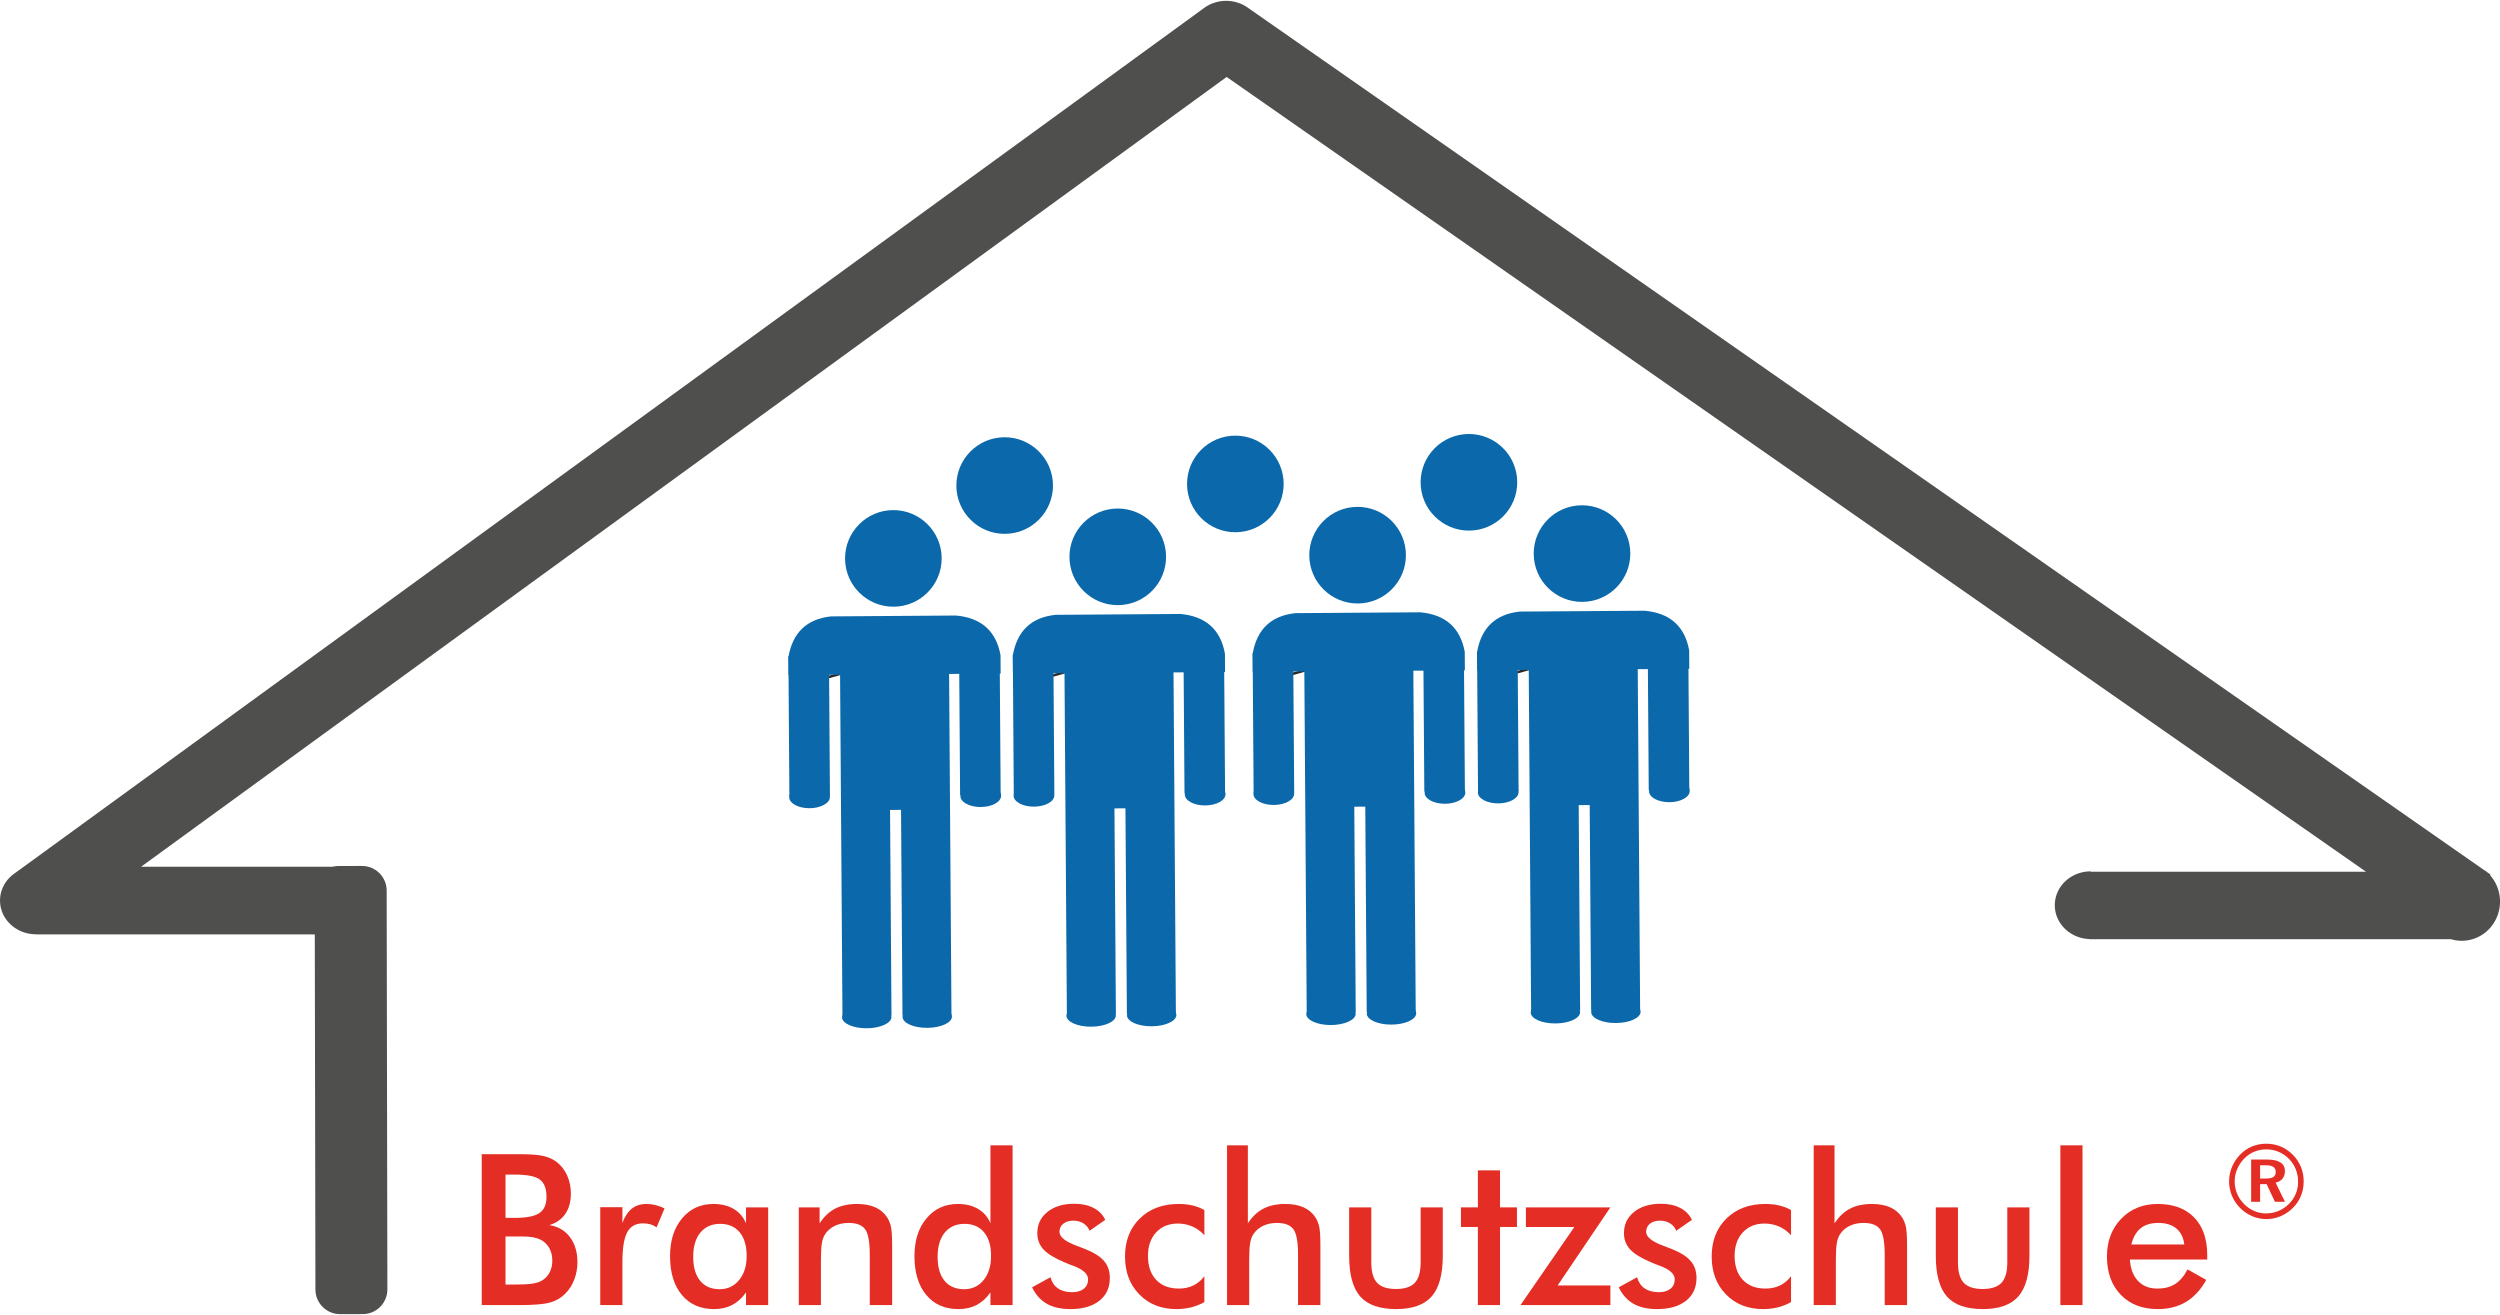 <?xml version="1.0" encoding="UTF-8"?>
<!DOCTYPE svg PUBLIC "-//W3C//DTD SVG 1.1//EN" "http://www.w3.org/Graphics/SVG/1.1/DTD/svg11.dtd">
<!-- Creator: CorelDRAW -->
<svg xmlns="http://www.w3.org/2000/svg" xml:space="preserve" width="500px" height="263px" style="shape-rendering:geometricPrecision; text-rendering:geometricPrecision; image-rendering:optimizeQuality; fill-rule:evenodd; clip-rule:evenodd"
viewBox="0 0 327.924 172.26"
 xmlns:xlink="http://www.w3.org/1999/xlink">
 <defs>
  <style type="text/css">
   <![CDATA[
    .str0 {stroke:#2B2A29;stroke-width:0.328}
    .fil3 {fill:none;fill-rule:nonzero}
    .fil1 {fill:#0B69AB}
    .fil2 {fill:#0B69AB;fill-rule:nonzero}
    .fil0 {fill:#4F4F4E;fill-rule:nonzero}
    .fil4 {fill:#E42D24;fill-rule:nonzero}
   ]]>
  </style>
 </defs>
 <g id="Ebene_x0020_1">
  <g id="_421376704">
   <path id="_421376344" class="fil0" d="M319.834 122.216l6.139 -8.144 0.199 0.167 0.19 0.176 0.181 0.182 0.169 0.192 0.158 0.197 0.146 0.204 0.138 0.211 0.126 0.216 0.112 0.22 0.106 0.226 0.093 0.229 0.081 0.234 0.07 0.235 0.059 0.24 0.049 0.243 0.035 0.243 0.026 0.246 0.014 0.246 0.001 0.248 -0.009 0.248 -0.023 0.248 -0.03 0.246 -0.047 0.245 -0.056 0.243 -0.068 0.242 -0.079 0.238 -0.093 0.235 -0.103 0.232 -0.116 0.228 -0.129 0.225 -0.14 0.219 -0.155 0.213 -0.161 0.207 -0.171 0.194 -0.181 0.184 -0.186 0.173 -0.193 0.162 -0.197 0.15 -0.207 0.14 -0.211 0.127 -0.214 0.118 -0.22 0.106 -0.225 0.094 -0.229 0.085 -0.229 0.07 -0.235 0.061 -0.237 0.049 -0.235 0.038 -0.24 0.026 -0.242 0.014 -0.243 0.001 -0.242 -0.009 -0.239 -0.023 -0.242 -0.033 -0.239 -0.046 -0.239 -0.058 -0.237 -0.07 -0.231 -0.081 -0.231 -0.096 -0.226 -0.106 -0.223 -0.12 -0.217 -0.131 -0.216 -0.144 -0.207 -0.156zm-45.867 0.838l-0.239 -0.018 -0.234 -0.029 -0.232 -0.038 -0.228 -0.052 -0.222 -0.061 -0.219 -0.071 -0.214 -0.081 -0.207 -0.09 -0.202 -0.099 -0.196 -0.108 -0.191 -0.115 -0.184 -0.125 -0.176 -0.132 -0.172 -0.141 -0.161 -0.147 -0.156 -0.155 -0.146 -0.161 -0.139 -0.168 -0.129 -0.175 -0.123 -0.181 -0.112 -0.185 -0.103 -0.193 -0.093 -0.196 -0.085 -0.202 -0.073 -0.207 -0.062 -0.211 -0.052 -0.214 -0.038 -0.22 -0.03 -0.222 -0.019 -0.225 -0.003 -0.229 0.005 -0.228 0.02 -0.225 0.032 -0.222 0.043 -0.219 0.052 -0.216 0.065 -0.21 0.076 -0.206 0.085 -0.201 0.094 -0.196 0.103 -0.192 0.117 -0.185 0.123 -0.181 0.131 -0.173 0.139 -0.167 0.15 -0.161 0.157 -0.153 0.164 -0.146 0.168 -0.138 0.18 -0.132 0.185 -0.123 0.192 -0.114 0.196 -0.106 0.203 -0.097 0.21 -0.088 0.214 -0.079 0.219 -0.068 0.223 -0.059 0.228 -0.049 0.231 -0.038 0.237 -0.028 0.239 -0.017 0.242 -0.004 -0.038 8.877 -0.243 -0.008zm48.195 0.023l-48.118 0 0 -8.842 48.118 0 3.288 1.059 -3.288 7.784zm-4.02 -9.059l0.242 0.016 0.235 0.029 0.231 0.039 0.228 0.049 0.223 0.059 0.22 0.07 0.211 0.079 0.211 0.09 0.202 0.097 0.198 0.106 0.191 0.115 0.186 0.123 0.177 0.131 0.169 0.139 0.165 0.146 0.154 0.153 0.15 0.161 0.14 0.167 0.129 0.173 0.125 0.18 0.112 0.185 0.103 0.19 0.096 0.196 0.082 0.202 0.074 0.205 0.065 0.21 0.052 0.214 0.043 0.217 0.029 0.222 0.02 0.225 0.006 0.226 -0.006 0.228 -0.02 0.225 -0.029 0.223 -0.043 0.216 -0.052 0.214 -0.065 0.21 -0.074 0.205 -0.082 0.201 -0.096 0.196 -0.103 0.191 -0.112 0.186 -0.125 0.179 -0.129 0.173 -0.14 0.167 -0.15 0.161 -0.154 0.154 -0.165 0.146 -0.169 0.14 -0.177 0.13 -0.186 0.123 -0.191 0.115 -0.198 0.106 -0.202 0.097 -0.211 0.09 -0.211 0.081 -0.22 0.067 -0.223 0.061 -0.228 0.049 -0.231 0.04 -0.235 0.027 -0.242 0.019 -0.242 0.004 0 -8.841 0.242 0.005zm-154.499 -113.146l163.035 113.726 -5.612 7.108 -163.036 -113.726 -0.073 -7.056 5.686 -0.052zm-5.805 6.968l-0.179 -0.147 -0.172 -0.155 -0.162 -0.161 -0.152 -0.167 -0.141 -0.173 -0.132 -0.178 -0.121 -0.184 -0.111 -0.189 -0.102 -0.191 -0.091 -0.196 -0.081 -0.201 -0.071 -0.202 -0.059 -0.205 -0.049 -0.207 -0.038 -0.21 -0.028 -0.211 -0.02 -0.211 -0.004 -0.212 0.004 -0.213 0.015 -0.214 0.027 -0.211 0.037 -0.213 0.047 -0.21 0.061 -0.208 0.07 -0.207 0.084 -0.205 0.094 -0.201 0.103 -0.199 0.117 -0.195 0.129 -0.191 0.136 -0.185 0.152 -0.18 0.156 -0.171 0.164 -0.161 0.172 -0.152 0.178 -0.141 0.185 -0.134 0.19 -0.124 0.195 -0.114 0.2 -0.105 0.205 -0.094 0.208 -0.087 0.211 -0.074 0.217 -0.067 0.219 -0.056 0.22 -0.046 0.223 -0.037 0.223 -0.026 0.225 -0.017 0.226 -0.006 0.228 0.005 0.228 0.015 0.225 0.025 0.226 0.035 0.223 0.046 0.222 0.056 0.22 0.067 0.217 0.077 0.216 0.087 0.21 0.099 0.208 0.109 0.202 0.12 0.199 0.132 -5.613 7.108 -0.192 -0.139zm-156.006 106.668l156.125 -113.585 5.761 7.005 -156.124 113.585 -2.881 0.936 -2.88 -7.94zm5.566 7.138l-0.201 0.124 -0.205 0.112 -0.208 0.103 -0.215 0.091 -0.214 0.081 -0.218 0.071 -0.221 0.061 -0.224 0.049 -0.224 0.04 -0.225 0.029 -0.227 0.018 -0.226 0.009 -0.226 -0.002 -0.226 -0.012 -0.225 -0.022 -0.223 -0.033 -0.222 -0.041 -0.22 -0.053 -0.217 -0.061 -0.213 -0.073 -0.211 -0.081 -0.206 -0.093 -0.202 -0.1 -0.198 -0.111 -0.193 -0.12 -0.187 -0.129 -0.18 -0.14 -0.176 -0.149 -0.168 -0.158 -0.16 -0.167 -0.154 -0.177 -0.145 -0.183 -0.13 -0.19 -0.122 -0.191 -0.108 -0.196 -0.097 -0.201 -0.087 -0.202 -0.074 -0.205 -0.064 -0.208 -0.053 -0.209 -0.042 -0.211 -0.03 -0.211 -0.02 -0.213 -0.009 -0.213 0.001 -0.213 0.013 -0.213 0.023 -0.211 0.034 -0.21 0.045 -0.208 0.056 -0.207 0.065 -0.204 0.076 -0.2 0.086 -0.198 0.1 -0.195 0.105 -0.19 0.119 -0.185 0.127 -0.181 0.138 -0.176 0.149 -0.17 0.158 -0.164 0.168 -0.156 0.178 -0.152 0.188 -0.143 5.761 7.005 -0.195 0.134zm38.02 0.802l-40.706 0 0 -8.877 40.706 0 0 8.877zm0.244 -8.871l0.239 0.016 0.237 0.029 0.233 0.04 0.229 0.049 0.225 0.061 0.219 0.07 0.215 0.079 0.209 0.088 0.205 0.099 0.197 0.106 0.192 0.115 0.185 0.124 0.179 0.132 0.171 0.138 0.164 0.147 0.157 0.155 0.149 0.161 0.139 0.167 0.132 0.175 0.124 0.179 0.114 0.187 0.105 0.192 0.094 0.196 0.085 0.202 0.074 0.207 0.063 0.209 0.052 0.216 0.042 0.219 0.029 0.222 0.019 0.225 0.007 0.229 -0.007 0.228 -0.019 0.225 -0.029 0.223 -0.042 0.219 -0.052 0.214 -0.063 0.211 -0.074 0.205 -0.085 0.204 -0.094 0.196 -0.105 0.191 -0.114 0.186 -0.124 0.181 -0.132 0.173 -0.139 0.167 -0.149 0.162 -0.157 0.154 -0.164 0.147 -0.171 0.139 -0.179 0.132 -0.185 0.123 -0.192 0.115 -0.197 0.106 -0.205 0.099 -0.209 0.088 -0.215 0.081 -0.219 0.07 -0.225 0.059 -0.229 0.05 -0.233 0.04 -0.237 0.027 -0.239 0.017 -0.244 0.006 0 -8.877 0.244 0.006z"/>
   <path id="_421376368" class="fil0" d="M41.374 169.034l-0.093 -52.317c-0.003,-1.785 1.441,-3.237 3.226,-3.24l2.975 -0.003c1.786,-0.003 3.234,1.441 3.238,3.226l0.093 52.317c0.003,1.784 -1.441,3.235 -3.225,3.238l-2.975 0.005c-1.784,0.004 -3.235,-1.443 -3.238,-3.226z"/>
   <path id="_421376464" class="fil1" d="M131.738 57.24c3.501,-0.024 6.356,2.793 6.382,6.292 0.024,3.498 -2.793,6.356 -6.292,6.379 -3.499,0.026 -6.357,-2.791 -6.382,-6.292 -0.023,-3.498 2.795,-6.354 6.292,-6.379z"/>
   <polygon id="_421377760" class="fil2" points="110.192,88.278 108.663,88.698 "/>
   <line id="_421377472" class="fil3 str0" x1="110.192" y1="88.278" x2="108.663" y2= "88.698" />
   <polygon id="_421377088" class="fil1" points="110.189,87.867 116.62,87.82 116.936,133.068 110.505,133.112 "/>
   <polygon id="_421377208" class="fil1" points="118.061,87.811 124.489,87.766 124.805,133.012 118.377,133.057 "/>
   <path id="_421377232" class="fil1" d="M125.377 80.624l-16.354 0.114c-3.174,0.334 -5.044,2.105 -5.607,5.317l0.016 2.38 27.822 -0.195 -0.016 -2.424c-0.589,-3.211 -2.578,-4.901 -5.861,-5.193z"/>
   <polygon id="_421377736" class="fil1" points="103.416,85.995 108.736,85.958 108.863,104.269 103.543,104.305 "/>
   <polygon id="_421377400" class="fil1" points="125.807,85.838 131.127,85.8 131.256,104.112 125.935,104.149 "/>
   <path id="_421377640" class="fil1" d="M106.179 102.976c1.475,-0.011 2.677,0.636 2.681,1.443 0.006,0.806 -1.184,1.47 -2.661,1.481 -1.473,0.01 -2.674,-0.636 -2.68,-1.443 -0.006,-0.808 1.187,-1.47 2.66,-1.481z"/>
   <path id="_421378192" class="fil1" d="M128.633 102.82c1.475,-0.01 2.675,0.637 2.681,1.443 0.006,0.806 -1.186,1.47 -2.661,1.481 -1.475,0.011 -2.674,-0.636 -2.68,-1.443 -0.006,-0.808 1.186,-1.47 2.661,-1.481z"/>
   <path id="_421378360" class="fil1" d="M121.617 131.786c1.789,-0.012 3.244,0.632 3.25,1.438 0.004,0.809 -1.441,1.472 -3.229,1.484 -1.789,0.015 -3.244,-0.632 -3.25,-1.437 -0.006,-0.808 1.441,-1.473 3.229,-1.485z"/>
   <path id="_421378096" class="fil1" d="M113.681 131.842c1.789,-0.012 3.244,0.632 3.25,1.438 0.005,0.808 -1.441,1.472 -3.231,1.484 -1.788,0.014 -3.242,-0.632 -3.249,-1.438 -0.006,-0.806 1.44,-1.472 3.229,-1.484z"/>
   <polygon id="_421378528" class="fil1" points="116.088,106.132 122.014,106.091 121.887,87.685 115.958,87.726 "/>
   <path id="_421378240" class="fil1" d="M117.138 66.796c3.499,-0.024 6.356,2.793 6.38,6.292 0.024,3.499 -2.793,6.356 -6.292,6.38 -3.499,0.024 -6.356,-2.793 -6.38,-6.292 -0.024,-3.499 2.793,-6.356 6.292,-6.38z"/>
   <polygon id="_421378312" class="fil2" points="139.629,88.071 138.099,88.493 "/>
   <line id="_421378336" class="fil3 str0" x1="139.629" y1="88.071" x2="138.099" y2= "88.493" />
   <polygon id="_421377904" class="fil1" points="139.626,87.661 146.055,87.615 146.371,132.861 139.942,132.907 "/>
   <polygon id="_421379224" class="fil1" points="147.496,87.606 153.926,87.561 154.241,132.807 147.812,132.851 "/>
   <path id="_421379104" class="fil1" d="M154.813 80.419l-16.354 0.114c-3.174,0.331 -5.044,2.104 -5.608,5.317l0.017 2.38 27.822 -0.195 -0.017 -2.426c-0.588,-3.209 -2.577,-4.901 -5.861,-5.191z"/>
   <polygon id="_421379056" class="fil1" points="132.851,85.79 138.171,85.753 138.3,104.062 132.978,104.099 "/>
   <polygon id="_421379248" class="fil1" points="155.242,85.632 160.563,85.594 160.692,103.906 155.37,103.942 "/>
   <path id="_421378720" class="fil1" d="M135.615 102.771c1.475,-0.01 2.676,0.637 2.68,1.443 0.006,0.806 -1.184,1.47 -2.661,1.481 -1.473,0.011 -2.675,-0.636 -2.681,-1.443 -0.005,-0.808 1.186,-1.47 2.661,-1.481z"/>
   <path id="_421378984" class="fil1" d="M158.069 102.613c1.475,-0.011 2.675,0.638 2.681,1.443 0.006,0.808 -1.186,1.47 -2.661,1.481 -1.475,0.01 -2.674,-0.635 -2.68,-1.443 -0.006,-0.806 1.186,-1.47 2.661,-1.481z"/>
   <path id="_421378744" class="fil1" d="M151.054 131.579c1.786,-0.01 3.242,0.632 3.25,1.44 0.005,0.808 -1.441,1.47 -3.231,1.484 -1.788,0.014 -3.242,-0.632 -3.249,-1.438 -0.006,-0.807 1.438,-1.472 3.229,-1.486z"/>
   <path id="_421378696" class="fil1" d="M143.116 131.637c1.789,-0.012 3.244,0.632 3.25,1.438 0.004,0.807 -1.441,1.472 -3.231,1.482 -1.788,0.014 -3.243,-0.632 -3.249,-1.438 -0.006,-0.805 1.44,-1.472 3.229,-1.483z"/>
   <polygon id="_421379728" class="fil1" points="145.524,105.927 151.449,105.885 151.321,87.48 145.395,87.521 "/>
   <path id="_421379800" class="fil1" d="M146.573 66.589c3.499,-0.023 6.356,2.795 6.38,6.292 0.024,3.501 -2.793,6.357 -6.292,6.382 -3.499,0.024 -6.356,-2.793 -6.38,-6.292 -0.024,-3.501 2.793,-6.356 6.292,-6.382z"/>
   <polygon id="_421379848" class="fil2" points="171.088,87.851 169.557,88.273 "/>
   <line id="_421379944" class="fil3 str0" x1="171.088" y1="87.851" x2="169.557" y2= "88.273" />
   <polygon id="_421380064" class="fil1" points="171.085,87.441 177.513,87.395 177.829,132.643 171.401,132.686 "/>
   <polygon id="_421380112" class="fil1" points="178.955,87.386 185.384,87.34 185.7,132.586 179.271,132.632 "/>
   <path id="_421379392" class="fil1" d="M186.271 80.199l-16.353 0.114c-3.176,0.331 -5.045,2.104 -5.608,5.317l0.015 2.38 27.822 -0.195 -0.015 -2.425c-0.589,-3.21 -2.579,-4.901 -5.862,-5.191z"/>
   <polygon id="_421379536" class="fil1" points="164.309,85.57 169.63,85.532 169.759,103.842 164.437,103.88 "/>
   <polygon id="_421380424" class="fil1" points="186.699,85.412 192.019,85.377 192.15,103.685 186.827,103.722 "/>
   <path id="_421380232" class="fil1" d="M167.075 102.551c1.473,-0.011 2.674,0.636 2.679,1.443 0.008,0.807 -1.185,1.47 -2.661,1.481 -1.472,0.011 -2.674,-0.636 -2.679,-1.443 -0.007,-0.808 1.185,-1.47 2.661,-1.481z"/>
   <path id="_421380304" class="fil1" d="M189.529 102.395c1.473,-0.012 2.673,0.636 2.679,1.441 0.006,0.808 -1.186,1.472 -2.661,1.481 -1.473,0.011 -2.673,-0.636 -2.679,-1.443 -0.006,-0.808 1.185,-1.47 2.661,-1.479z"/>
   <path id="_421380760" class="fil1" d="M182.512 131.36c1.788,-0.012 3.243,0.632 3.249,1.438 0.006,0.808 -1.44,1.472 -3.23,1.484 -1.786,0.014 -3.241,-0.632 -3.247,-1.438 -0.006,-0.806 1.441,-1.472 3.229,-1.484z"/>
   <path id="_421380472" class="fil1" d="M174.576 131.417c1.789,-0.014 3.244,0.632 3.25,1.437 0.005,0.809 -1.443,1.473 -3.23,1.485 -1.788,0.014 -3.243,-0.632 -3.25,-1.438 -0.006,-0.808 1.44,-1.472 3.231,-1.484z"/>
   <polygon id="_421380640" class="fil1" points="176.982,105.707 182.907,105.666 182.779,87.26 176.853,87.301 "/>
   <path id="_421380376" class="fil1" d="M178.031 66.371c3.499,-0.024 6.356,2.793 6.382,6.291 0.023,3.501 -2.793,6.358 -6.294,6.382 -3.499,0.024 -6.356,-2.793 -6.38,-6.292 -0.025,-3.499 2.795,-6.356 6.292,-6.38z"/>
   <polygon id="_421380352" class="fil2" points="200.523,87.646 198.994,88.067 "/>
   <line id="_421381504" class="fil3 str0" x1="200.523" y1="87.646" x2="198.994" y2= "88.067" />
   <polygon id="_421381384" class="fil1" points="200.52,87.236 206.949,87.188 207.265,132.436 200.836,132.48 "/>
   <polygon id="_421380952" class="fil1" points="208.392,87.179 214.819,87.134 215.135,132.38 208.708,132.425 "/>
   <path id="_421380928" class="fil1" d="M215.706 79.994l-16.354 0.112c-3.172,0.333 -5.044,2.105 -5.607,5.317l0.018 2.38 27.821 -0.194 -0.017 -2.424c-0.586,-3.21 -2.577,-4.901 -5.861,-5.191z"/>
   <polygon id="_421381456" class="fil1" points="193.745,85.363 199.065,85.325 199.194,103.637 193.872,103.673 "/>
   <polygon id="_421381408" class="fil1" points="216.136,85.207 221.457,85.17 221.586,103.48 216.264,103.517 "/>
   <path id="_421381576" class="fil1" d="M196.509 102.344c1.475,-0.011 2.676,0.636 2.681,1.443 0.006,0.806 -1.183,1.47 -2.661,1.481 -1.473,0.011 -2.674,-0.636 -2.68,-1.443 -0.003,-0.808 1.187,-1.47 2.661,-1.481z"/>
   <path id="_421381120" class="fil1" d="M218.964 102.188c1.473,-0.011 2.673,0.636 2.679,1.443 0.006,0.806 -1.185,1.47 -2.661,1.481 -1.473,0.01 -2.673,-0.636 -2.679,-1.443 -0.006,-0.808 1.186,-1.47 2.661,-1.481z"/>
   <path id="_421382248" class="fil1" d="M211.947 131.154c1.789,-0.012 3.244,0.632 3.25,1.438 0.004,0.81 -1.441,1.472 -3.231,1.484 -1.788,0.015 -3.243,-0.63 -3.249,-1.437 -0.006,-0.808 1.44,-1.472 3.229,-1.485z"/>
   <path id="_421381792" class="fil1" d="M204.012 131.21c1.789,-0.012 3.244,0.632 3.249,1.438 0.004,0.808 -1.441,1.472 -3.229,1.484 -1.788,0.013 -3.242,-0.632 -3.248,-1.438 -0.006,-0.806 1.438,-1.472 3.229,-1.484z"/>
   <polygon id="_421382056" class="fil1" points="206.418,105.5 212.344,105.46 212.216,87.054 206.289,87.094 "/>
   <path id="_421382152" class="fil1" d="M207.467 66.164c3.499,-0.024 6.358,2.793 6.38,6.292 0.025,3.499 -2.791,6.356 -6.291,6.38 -3.501,0.025 -6.357,-2.793 -6.38,-6.292 -0.026,-3.499 2.793,-6.356 6.291,-6.381z"/>
   <path id="_421382392" class="fil1" d="M192.633 56.813c3.499,-0.025 6.356,2.793 6.381,6.292 0.023,3.499 -2.793,6.356 -6.292,6.38 -3.499,0.024 -6.356,-2.793 -6.38,-6.292 -0.026,-3.499 2.793,-6.356 6.292,-6.38z"/>
   <path id="_421381984" class="fil1" d="M161.996 57.029c3.499,-0.026 6.356,2.791 6.38,6.291 0.025,3.499 -2.793,6.356 -6.292,6.38 -3.499,0.025 -6.356,-2.793 -6.38,-6.292 -0.025,-3.499 2.793,-6.356 6.292,-6.379z"/>
  </g>
  <path class="fil4" d="M66.309 159.637l1.215 0c1.516,0 2.59,-0.208 3.22,-0.628 0.626,-0.42 0.941,-1.126 0.941,-2.118 0,-1.08 -0.288,-1.841 -0.868,-2.28 -0.58,-0.438 -1.676,-0.655 -3.293,-0.655l-1.215 0 0 5.681zm0 8.745l1.096 0c1.115,0 1.95,-0.046 2.503,-0.134 0.552,-0.092 0.986,-0.249 1.31,-0.475 0.393,-0.258 0.695,-0.614 0.909,-1.052 0.215,-0.443 0.32,-0.927 0.32,-1.463 0,-0.627 -0.128,-1.181 -0.388,-1.647 -0.26,-0.471 -0.631,-0.835 -1.11,-1.094 -0.301,-0.157 -0.649,-0.267 -1.037,-0.341 -0.388,-0.069 -0.905,-0.106 -1.544,-0.106l-0.964 0 -1.096 0 0 6.313zm-3.12 2.69l0 -19.792 4.938 0c1.411,0 2.453,0.078 3.123,0.231 0.672,0.152 1.247,0.406 1.718,0.757 0.607,0.452 1.078,1.043 1.411,1.772 0.333,0.729 0.502,1.537 0.502,2.418 0,1.057 -0.242,1.938 -0.722,2.644 -0.484,0.706 -1.183,1.2 -2.1,1.481 1.142,0.18 2.042,0.706 2.699,1.574 0.653,0.872 0.982,1.966 0.982,3.29 0,0.803 -0.137,1.564 -0.415,2.284 -0.274,0.724 -0.666,1.338 -1.178,1.841 -0.534,0.549 -1.196,0.937 -1.991,1.163 -0.795,0.226 -2.128,0.337 -4.001,0.337l-4.965 0z"/>
  <path id="1" class="fil4" d="M81.642 160.297c0.311,-0.845 0.726,-1.472 1.238,-1.878 0.511,-0.406 1.146,-0.609 1.909,-0.609 0.406,0 0.813,0.051 1.21,0.148 0.397,0.102 0.786,0.245 1.169,0.434l-1.046 2.487c-0.247,-0.18 -0.516,-0.314 -0.809,-0.397 -0.288,-0.087 -0.612,-0.129 -0.969,-0.129 -0.964,0 -1.653,0.388 -2.073,1.168 -0.42,0.78 -0.63,2.091 -0.63,3.927l0 5.625 -2.905 0 0 -12.843 2.905 0 0 2.068z"/>
  <path id="12" class="fil4" d="M100.761 171.072l-2.905 0 0 -1.661c-0.517,0.738 -1.124,1.288 -1.813,1.648 -0.69,0.36 -1.48,0.54 -2.375,0.54 -1.791,0 -3.202,-0.618 -4.235,-1.86 -1.028,-1.236 -1.543,-2.935 -1.543,-5.09 0,-2.044 0.525,-3.696 1.58,-4.951 1.05,-1.26 2.425,-1.887 4.12,-1.887 1.032,0 1.918,0.217 2.654,0.655 0.735,0.438 1.274,1.066 1.612,1.883l0 -2.09 2.905 0 0 12.815zm-2.822 -6.451c0,-1.324 -0.307,-2.354 -0.918,-3.096 -0.612,-0.738 -1.466,-1.108 -2.562,-1.108 -1.097,0 -1.959,0.383 -2.59,1.144 -0.626,0.762 -0.941,1.819 -0.941,3.17 0,1.361 0.301,2.409 0.909,3.152 0.607,0.738 1.462,1.108 2.567,1.108 1.046,0 1.896,-0.402 2.549,-1.205 0.658,-0.803 0.987,-1.855 0.987,-3.166z"/>
  <path id="123" class="fil4" d="M104.776 171.072l0 -12.815 2.731 0 0 2.095c0.58,-0.886 1.261,-1.527 2.046,-1.933 0.786,-0.406 1.74,-0.609 2.864,-0.609 0.946,0 1.749,0.152 2.416,0.452 0.663,0.304 1.183,0.752 1.558,1.347 0.223,0.351 0.384,0.762 0.484,1.228 0.096,0.471 0.146,1.292 0.146,2.46l0 7.776 -2.933 0 0 -6.585c0,-1.684 -0.201,-2.806 -0.607,-3.359 -0.406,-0.554 -1.128,-0.83 -2.16,-0.83 -0.681,0 -1.283,0.124 -1.814,0.378 -0.53,0.254 -0.95,0.609 -1.252,1.066 -0.214,0.309 -0.365,0.701 -0.447,1.186 -0.087,0.48 -0.128,1.251 -0.128,2.303l0 5.842 -2.905 0z"/>
  <path id="1234" class="fil4" d="M129.997 164.621c0,-1.324 -0.307,-2.354 -0.918,-3.096 -0.612,-0.738 -1.466,-1.108 -2.562,-1.108 -1.097,0 -1.959,0.383 -2.59,1.144 -0.626,0.762 -0.941,1.819 -0.941,3.17 0,1.361 0.301,2.409 0.909,3.152 0.607,0.738 1.462,1.108 2.567,1.108 1.055,0 1.905,-0.397 2.558,-1.195 0.649,-0.799 0.978,-1.855 0.978,-3.175zm-0.082 -14.504l2.905 0 0 20.955 -2.905 0 0 -1.661c-0.517,0.738 -1.124,1.288 -1.813,1.648 -0.69,0.36 -1.48,0.54 -2.375,0.54 -1.791,0 -3.202,-0.618 -4.235,-1.86 -1.028,-1.236 -1.543,-2.935 -1.543,-5.09 0,-2.044 0.525,-3.696 1.58,-4.951 1.05,-1.26 2.425,-1.887 4.12,-1.887 1.032,0 1.918,0.217 2.654,0.655 0.735,0.438 1.274,1.066 1.612,1.883l0 -10.23z"/>
  <path id="12345" class="fil4" d="M135.377 168.746l2.407 -1.325c0.178,0.641 0.507,1.126 0.991,1.463 0.484,0.332 1.101,0.499 1.864,0.499 0.648,0 1.16,-0.152 1.53,-0.452 0.37,-0.304 0.557,-0.715 0.557,-1.236 0,-0.697 -0.658,-1.292 -1.977,-1.786 -0.448,-0.162 -0.79,-0.295 -1.032,-0.406 -1.357,-0.567 -2.307,-1.144 -2.846,-1.73 -0.539,-0.586 -0.808,-1.297 -0.808,-2.137 0,-1.144 0.443,-2.072 1.334,-2.787 0.886,-0.711 2.06,-1.066 3.521,-1.066 0.982,0 1.822,0.185 2.526,0.549 0.699,0.365 1.21,0.882 1.53,1.56l-2.06 1.435c-0.15,-0.406 -0.415,-0.729 -0.795,-0.969 -0.379,-0.24 -0.817,-0.36 -1.32,-0.36 -0.553,0 -0.996,0.134 -1.329,0.401 -0.333,0.263 -0.502,0.619 -0.502,1.062 0,0.664 0.749,1.273 2.247,1.827 0.475,0.171 0.84,0.309 1.096,0.42 1.169,0.466 2.005,0.997 2.508,1.587 0.507,0.591 0.758,1.324 0.758,2.21 0,1.278 -0.461,2.28 -1.379,3.004 -0.918,0.725 -2.183,1.089 -3.8,1.089 -1.242,0 -2.27,-0.235 -3.092,-0.701 -0.822,-0.471 -1.462,-1.186 -1.928,-2.15z"/>
  <path id="123456" class="fil4" d="M157.976 161.907c-0.447,-0.494 -0.964,-0.872 -1.557,-1.135 -0.594,-0.263 -1.233,-0.393 -1.923,-0.393 -1.183,0 -2.133,0.388 -2.85,1.163 -0.713,0.775 -1.069,1.8 -1.069,3.083 0,1.334 0.361,2.381 1.078,3.142 0.717,0.762 1.708,1.14 2.978,1.14 0.703,0 1.334,-0.134 1.886,-0.402 0.553,-0.263 1.037,-0.669 1.457,-1.209l0 3.383c-0.534,0.304 -1.109,0.535 -1.717,0.688 -0.612,0.152 -1.261,0.231 -1.95,0.231 -1.987,0 -3.609,-0.641 -4.86,-1.92 -1.255,-1.278 -1.881,-2.94 -1.881,-4.975 0,-2.063 0.648,-3.729 1.946,-4.993 1.298,-1.269 2.996,-1.901 5.093,-1.901 0.658,0 1.265,0.065 1.818,0.198 0.552,0.129 1.073,0.328 1.552,0.6l0 3.3z"/>
  <path id="1234567" class="fil4" d="M160.951 171.072l0 -20.955 2.731 0 0 10.235c0.58,-0.886 1.261,-1.527 2.046,-1.933 0.786,-0.406 1.74,-0.609 2.864,-0.609 0.946,0 1.749,0.152 2.416,0.452 0.663,0.304 1.183,0.752 1.558,1.347 0.223,0.351 0.384,0.762 0.484,1.228 0.096,0.471 0.146,1.292 0.146,2.46l0 7.776 -2.933 0 0 -6.585c0,-1.684 -0.201,-2.806 -0.607,-3.359 -0.406,-0.554 -1.128,-0.83 -2.16,-0.83 -0.681,0 -1.283,0.124 -1.814,0.378 -0.53,0.254 -0.95,0.609 -1.252,1.066 -0.214,0.309 -0.365,0.701 -0.447,1.186 -0.087,0.48 -0.128,1.251 -0.128,2.303l0 5.842 -2.905 0z"/>
  <path id="12345678" class="fil4" d="M179.872 158.257l0 7.217c0,1.246 0.256,2.137 0.763,2.677 0.507,0.54 1.334,0.812 2.476,0.812 1.137,0 1.964,-0.272 2.471,-0.812 0.507,-0.54 0.763,-1.431 0.763,-2.677l0 -7.217 2.905 0 0 6.34c0,2.451 -0.484,4.232 -1.457,5.339 -0.973,1.108 -2.526,1.661 -4.659,1.661 -2.165,0 -3.736,-0.549 -4.709,-1.648 -0.973,-1.103 -1.457,-2.884 -1.457,-5.353l0 -6.34 2.905 0z"/>
  <polygon id="123456789" class="fil4" points="193.853,171.072 193.853,160.827 191.634,160.827 191.634,158.257 193.853,158.257 193.853,153.403 196.759,153.403 196.759,158.257 198.978,158.257 198.978,160.827 196.759,160.827 196.759,171.072 "/>
  <polygon id="12345678910" class="fil4" points="211.233,171.072 199.444,171.072 206.51,160.827 200.152,160.827 200.152,158.257 211.233,158.257 204.313,168.502 211.233,168.502 "/>
  <path id="1234567891011" class="fil4" d="M212.328 168.746l2.407 -1.325c0.178,0.641 0.507,1.126 0.991,1.463 0.484,0.332 1.101,0.499 1.864,0.499 0.648,0 1.16,-0.152 1.53,-0.452 0.37,-0.304 0.557,-0.715 0.557,-1.236 0,-0.697 -0.658,-1.292 -1.977,-1.786 -0.448,-0.162 -0.79,-0.295 -1.032,-0.406 -1.357,-0.567 -2.307,-1.144 -2.846,-1.73 -0.539,-0.586 -0.808,-1.297 -0.808,-2.137 0,-1.144 0.443,-2.072 1.334,-2.787 0.886,-0.711 2.06,-1.066 3.521,-1.066 0.982,0 1.822,0.185 2.526,0.549 0.699,0.365 1.21,0.882 1.53,1.56l-2.06 1.435c-0.15,-0.406 -0.415,-0.729 -0.795,-0.969 -0.379,-0.24 -0.817,-0.36 -1.32,-0.36 -0.553,0 -0.996,0.134 -1.329,0.401 -0.333,0.263 -0.502,0.619 -0.502,1.062 0,0.664 0.749,1.273 2.247,1.827 0.475,0.171 0.84,0.309 1.096,0.42 1.169,0.466 2.005,0.997 2.508,1.587 0.507,0.591 0.758,1.324 0.758,2.21 0,1.278 -0.461,2.28 -1.379,3.004 -0.918,0.725 -2.183,1.089 -3.8,1.089 -1.242,0 -2.27,-0.235 -3.092,-0.701 -0.822,-0.471 -1.462,-1.186 -1.928,-2.15z"/>
  <path id="123456789101112" class="fil4" d="M234.928 161.907c-0.447,-0.494 -0.964,-0.872 -1.557,-1.135 -0.594,-0.263 -1.233,-0.393 -1.923,-0.393 -1.183,0 -2.133,0.388 -2.85,1.163 -0.713,0.775 -1.069,1.8 -1.069,3.083 0,1.334 0.361,2.381 1.078,3.142 0.717,0.762 1.708,1.14 2.978,1.14 0.703,0 1.334,-0.134 1.886,-0.402 0.553,-0.263 1.037,-0.669 1.457,-1.209l0 3.383c-0.534,0.304 -1.109,0.535 -1.717,0.688 -0.612,0.152 -1.261,0.231 -1.95,0.231 -1.987,0 -3.609,-0.641 -4.86,-1.92 -1.255,-1.278 -1.881,-2.94 -1.881,-4.975 0,-2.063 0.648,-3.729 1.946,-4.993 1.298,-1.269 2.996,-1.901 5.093,-1.901 0.658,0 1.265,0.065 1.818,0.198 0.552,0.129 1.073,0.328 1.552,0.6l0 3.3z"/>
  <path id="12345678910111213" class="fil4" d="M237.902 171.072l0 -20.955 2.731 0 0 10.235c0.58,-0.886 1.261,-1.527 2.046,-1.933 0.786,-0.406 1.74,-0.609 2.864,-0.609 0.946,0 1.749,0.152 2.416,0.452 0.663,0.304 1.183,0.752 1.558,1.347 0.223,0.351 0.384,0.762 0.484,1.228 0.096,0.471 0.146,1.292 0.146,2.46l0 7.776 -2.933 0 0 -6.585c0,-1.684 -0.201,-2.806 -0.607,-3.359 -0.406,-0.554 -1.128,-0.83 -2.16,-0.83 -0.681,0 -1.283,0.124 -1.814,0.378 -0.53,0.254 -0.95,0.609 -1.252,1.066 -0.214,0.309 -0.365,0.701 -0.447,1.186 -0.087,0.48 -0.128,1.251 -0.128,2.303l0 5.842 -2.905 0z"/>
  <path id="1234567891011121314" class="fil4" d="M256.824 158.257l0 7.217c0,1.246 0.256,2.137 0.763,2.677 0.507,0.54 1.334,0.812 2.476,0.812 1.137,0 1.964,-0.272 2.471,-0.812 0.507,-0.54 0.763,-1.431 0.763,-2.677l0 -7.217 2.905 0 0 6.34c0,2.451 -0.484,4.232 -1.457,5.339 -0.973,1.108 -2.526,1.661 -4.659,1.661 -2.165,0 -3.736,-0.549 -4.709,-1.648 -0.973,-1.103 -1.457,-2.884 -1.457,-5.353l0 -6.34 2.905 0z"/>
  <polygon id="123456789101112131415" class="fil4" points="270.257,171.072 270.257,150.117 273.162,150.117 273.162,171.072 "/>
  <path id="12345678910111213141516" class="fil4" d="M289.522 165.096l-10.144 0c0.073,1.2 0.425,2.132 1.06,2.806 0.63,0.669 1.475,1.006 2.53,1.006 0.936,0 1.717,-0.198 2.339,-0.595 0.626,-0.397 1.169,-1.038 1.635,-1.92l2.448 1.38c-0.713,1.288 -1.599,2.247 -2.649,2.88 -1.055,0.632 -2.288,0.946 -3.709,0.946 -2.032,0 -3.654,-0.628 -4.855,-1.878 -1.206,-1.255 -1.809,-2.925 -1.809,-5.016 0,-2.012 0.621,-3.659 1.868,-4.956 1.242,-1.292 2.841,-1.938 4.796,-1.938 2.042,0 3.636,0.591 4.777,1.772 1.142,1.181 1.713,2.833 1.713,4.961l0 0.554zm-3.009 -1.975c-0.115,-0.918 -0.466,-1.62 -1.046,-2.1 -0.58,-0.484 -1.37,-0.724 -2.379,-0.724 -0.955,0 -1.722,0.235 -2.302,0.701 -0.58,0.471 -0.986,1.177 -1.219,2.122l6.947 0z"/>
  <path id="1234567891011121314151617" class="fil4" d="M296.456 152.73l0 1.743 0.775 0c0.442,0 0.765,-0.068 0.97,-0.203 0.203,-0.136 0.304,-0.35 0.304,-0.644 0,-0.307 -0.106,-0.533 -0.318,-0.679 -0.212,-0.143 -0.548,-0.217 -1.008,-0.217l-0.723 0zm-1.175 -0.747l2.11 0c0.762,0 1.341,0.127 1.734,0.38 0.393,0.253 0.589,0.627 0.589,1.121 0,0.406 -0.106,0.74 -0.318,1.004 -0.21,0.264 -0.512,0.44 -0.904,0.524l1.222 2.51 -1.314 0 -1.089 -2.317 -0.854 0 0 2.317 -1.175 0 0 -5.54zm2 -1.335c-0.568,0 -1.096,0.1 -1.583,0.303 -0.487,0.203 -0.927,0.502 -1.32,0.895 -0.403,0.417 -0.714,0.884 -0.931,1.399 -0.219,0.515 -0.327,1.05 -0.327,1.604 0,0.556 0.104,1.084 0.309,1.59 0.208,0.504 0.508,0.954 0.898,1.356 0.394,0.403 0.843,0.713 1.344,0.932 0.501,0.217 1.015,0.326 1.543,0.326 0.573,0 1.114,-0.105 1.626,-0.312 0.512,-0.21 0.972,-0.515 1.38,-0.92 0.392,-0.381 0.692,-0.822 0.904,-1.321 0.21,-0.499 0.316,-1.028 0.316,-1.581 0,-0.59 -0.099,-1.141 -0.3,-1.649 -0.201,-0.508 -0.496,-0.964 -0.886,-1.367 -0.408,-0.41 -0.866,-0.72 -1.369,-0.934 -0.503,-0.212 -1.037,-0.319 -1.603,-0.319zm-0.006 -0.74c0.674,0 1.31,0.125 1.905,0.374 0.598,0.251 1.13,0.617 1.597,1.103 0.455,0.462 0.8,0.988 1.039,1.579 0.237,0.59 0.356,1.217 0.356,1.882 0,0.681 -0.122,1.319 -0.367,1.916 -0.244,0.597 -0.6,1.123 -1.066,1.583 -0.476,0.467 -1.013,0.825 -1.608,1.075 -0.593,0.248 -1.213,0.373 -1.856,0.373 -0.65,0 -1.272,-0.127 -1.869,-0.385 -0.595,-0.255 -1.128,-0.624 -1.597,-1.105 -0.462,-0.472 -0.814,-1.005 -1.057,-1.595 -0.242,-0.592 -0.363,-1.214 -0.363,-1.864 0,-0.656 0.126,-1.287 0.381,-1.898 0.253,-0.61 0.618,-1.155 1.094,-1.636 0.458,-0.465 0.974,-0.814 1.549,-1.05 0.575,-0.235 1.195,-0.353 1.862,-0.353z"/>
 </g>
</svg>
